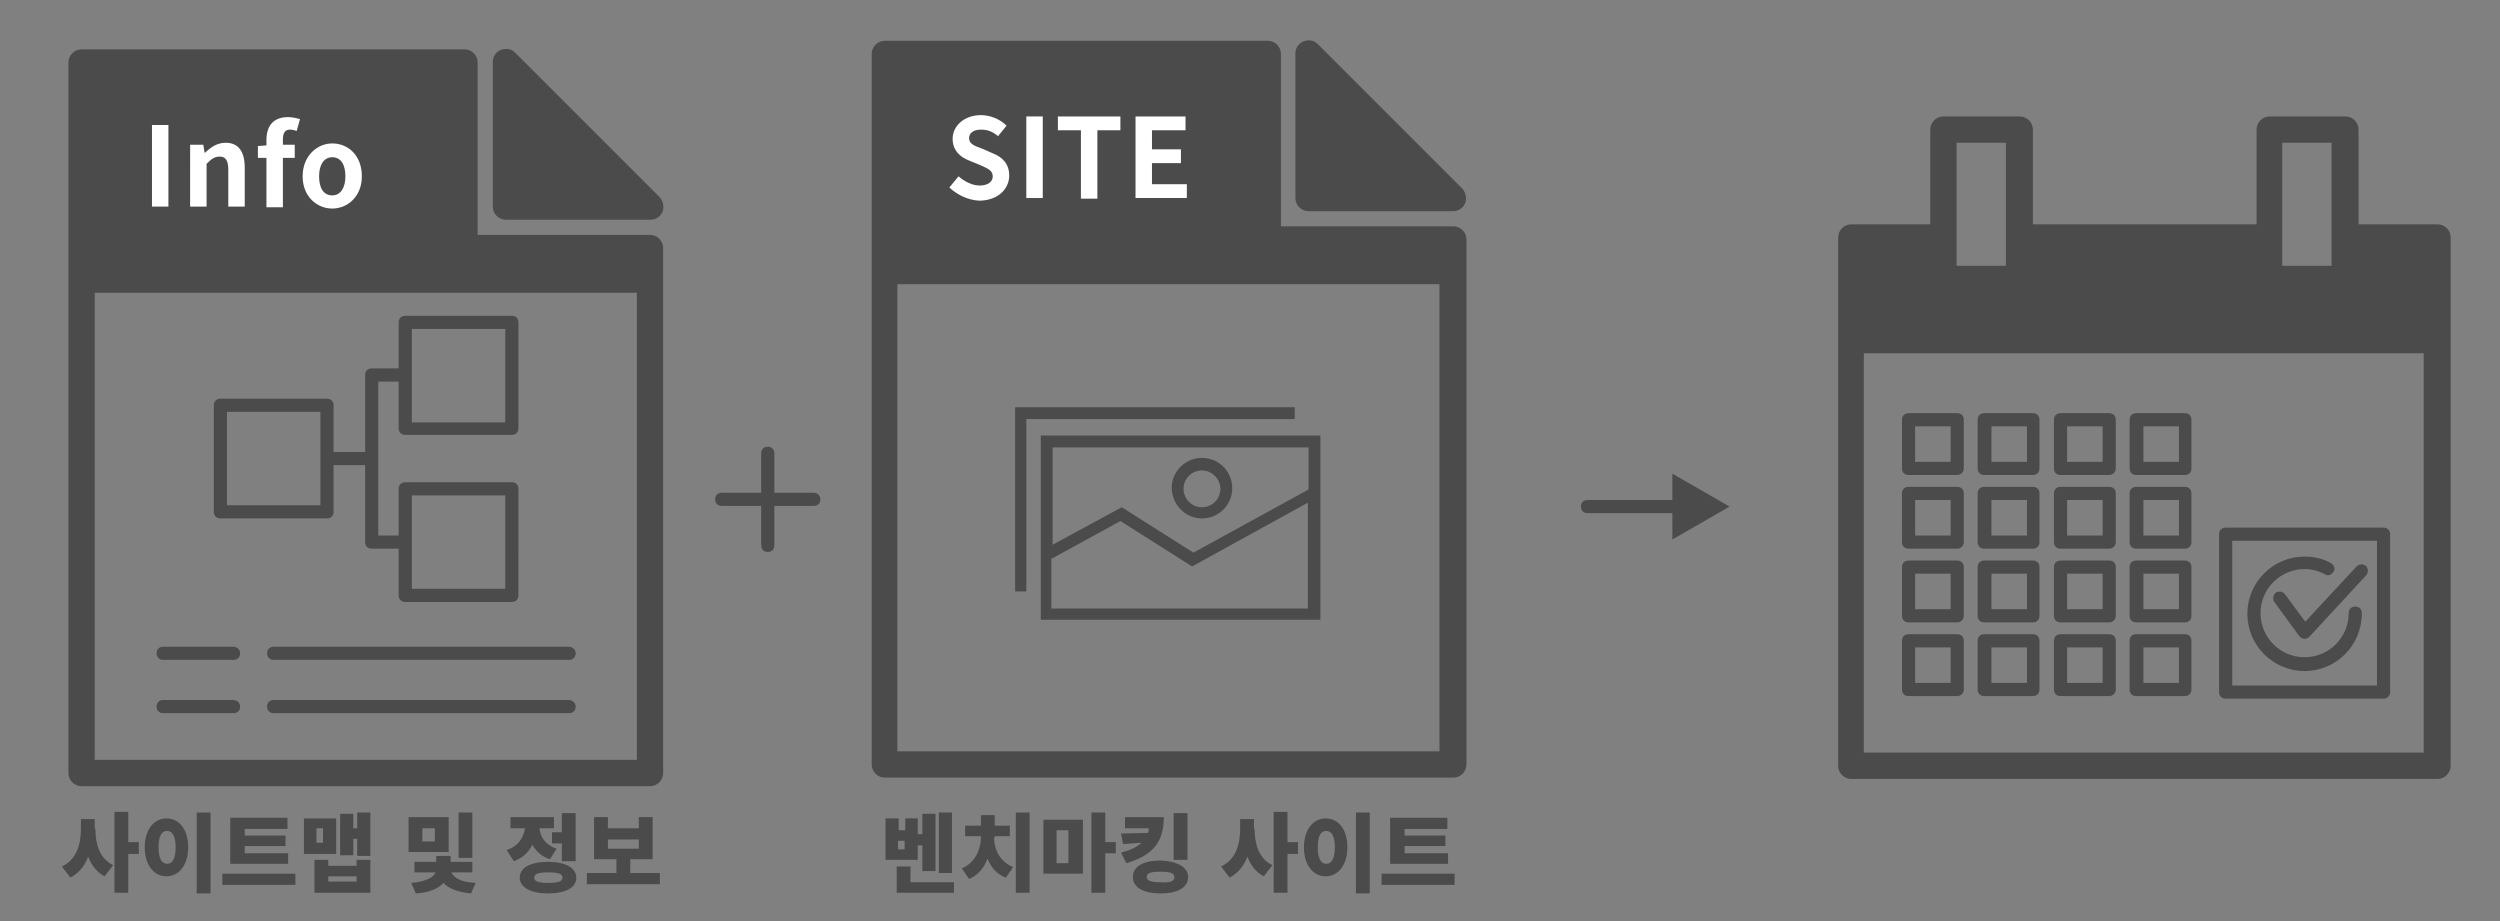 <?xml version="1.0" encoding="utf-8"?>
<!-- Generator: Adobe Illustrator 25.0.1, SVG Export Plug-In . SVG Version: 6.00 Build 0)  -->
<svg version="1.1" id="Layer_1" xmlns="http://www.w3.org/2000/svg" xmlns:xlink="http://www.w3.org/1999/xlink" x="0px" y="0px"
	 viewBox="0 0 380 140" style="enable-background:new 0 0 380 140;" xml:space="preserve">
<rect x="0" y="0" width="380" height="140" fill="#808080" stroke="none"/>
<style type="text/css">
	.st0{fill:#4B4B4B;}
	.st1{fill:#FFFFFF;}
</style>
<g>
	<g>
		<path class="st0" d="M98.8,35.7H72.6V9.5c0-1.1-0.9-2-2-2H12.4c-1.1,0-2,0.9-2,2v30.4v2.6v75c0,1.1,0.9,2,2,2h86.4
			c1.1,0,2-0.9,2-2v-75v-2.6v-2.2C100.8,36.6,99.9,35.7,98.8,35.7z M14.4,115.5v-71h82.4v71H14.4z"/>
		<path class="st0" d="M76.9,33.4h22c0.8,0,1.5-0.5,1.8-1.2c0.3-0.7,0.1-1.6-0.4-2.2l-22-22c-0.6-0.6-1.4-0.7-2.2-0.4
			c-0.7,0.3-1.2,1-1.2,1.8v22C74.9,32.5,75.8,33.4,76.9,33.4z"/>
		<path class="st0" d="M220.9,34.4h-26.2V8.2c0-1.1-0.9-2-2-2h-58.2c-1.1,0-2,0.9-2,2v30.4v2.6v75c0,1.1,0.9,2,2,2h86.4
			c1.1,0,2-0.9,2-2v-75v-2.6v-2.2C222.9,35.3,222,34.4,220.9,34.4z M136.4,114.2v-71h82.4v71H136.4z"/>
		<path class="st0" d="M198.9,32.1h22c0.8,0,1.5-0.5,1.8-1.2c0.3-0.7,0.1-1.6-0.4-2.2l-22-22c-0.6-0.6-1.4-0.7-2.2-0.4
			c-0.7,0.3-1.2,1-1.2,1.8v22C196.9,31.2,197.8,32.1,198.9,32.1z"/>
		<path class="st0" d="M158.2,94.2h42.5v-28h-42.5V94.2z M159.9,68h39v6.4l-17.5,9.6l-10.9-6.9l-10.5,5.7V68z M159.9,84.9l10.4-5.7
			l10.9,6.9l17.6-9.7v16.1h-39V84.9z"/>
		<path class="st0" d="M182.7,78.8c2.5,0,4.6-2,4.6-4.6c0-2.5-2-4.6-4.6-4.6c-2.5,0-4.6,2-4.6,4.6C178.2,76.8,180.2,78.8,182.7,78.8
			z M182.7,71.5c1.5,0,2.8,1.3,2.8,2.8c0,1.6-1.3,2.8-2.8,2.8c-1.6,0-2.8-1.3-2.8-2.8C179.9,72.7,181.2,71.5,182.7,71.5z"/>
		<polygon class="st0" points="196.8,63.7 196.8,61.9 154.3,61.9 154.3,89.9 156,89.9 156,88.1 156,80.6 156,80.6 156,78.6 
			156,78.6 156,63.7 195,63.7 		"/>
		<path class="st0" d="M123.7,74.9h-6v-6c0-0.6-0.4-1-1-1s-1,0.4-1,1v6h-6c-0.6,0-1,0.4-1,1s0.4,1,1,1h6v6c0,0.6,0.4,1,1,1
			s1-0.4,1-1v-6h6c0.6,0,1-0.4,1-1S124.2,74.9,123.7,74.9z"/>
		<path class="st0" d="M33.5,78.8h16.2c0.6,0,1-0.4,1-1v-7.1h4.8v11.7c0,0.6,0.4,1,1,1h4.1v7.1c0,0.6,0.4,1,1,1h16.2
			c0.6,0,1-0.4,1-1V74.3c0-0.6-0.4-1-1-1H61.6c-0.6,0-1,0.4-1,1v7.1h-3.1V58h3.1v7.1c0,0.6,0.4,1,1,1h16.2c0.6,0,1-0.4,1-1V49
			c0-0.6-0.4-1-1-1H61.6c-0.6,0-1,0.4-1,1V56h-4.1c-0.6,0-1,0.4-1,1v11.7h-4.8v-7.1c0-0.6-0.4-1-1-1H33.5c-0.6,0-1,0.4-1,1v16.2
			C32.5,78.4,32.9,78.8,33.5,78.8z M62.6,75.3h14.2v14.2H62.6V75.3z M62.6,50h14.2v14.2H62.6V50z M34.5,62.6h14.2v14.2H34.5V62.6z"
			/>
		<path class="st0" d="M35.4,98.3H24.8c-0.6,0-1,0.4-1,1s0.4,1,1,1h10.7c0.6,0,1-0.4,1-1S36,98.3,35.4,98.3z"/>
		<path class="st0" d="M35.4,106.4H24.8c-0.6,0-1,0.4-1,1s0.4,1,1,1h10.7c0.6,0,1-0.4,1-1S36,106.4,35.4,106.4z"/>
		<path class="st0" d="M86.4,98.3H41.6c-0.6,0-1,0.4-1,1s0.4,1,1,1h44.9c0.6,0,1-0.4,1-1S87,98.3,86.4,98.3z"/>
		<path class="st0" d="M86.4,106.4H41.6c-0.6,0-1,0.4-1,1s0.4,1,1,1h44.9c0.6,0,1-0.4,1-1S87,106.4,86.4,106.4z"/>
	</g>
	<g>
		<path class="st0" d="M255.7,78h-14.4c-0.6,0-1-0.4-1-1s0.4-1,1-1h14.4c0.6,0,1,0.4,1,1S256.2,78,255.7,78z"/>
		<g>
			<polygon class="st0" points="254.2,82 262.9,77 254.2,72 			"/>
		</g>
	</g>
	<g>
		<g>
			<path class="st1" d="M23.1,19h2.5v12.4h-2.5V19z"/>
			<path class="st1" d="M28.9,22h2l0.2,1.2h0.1c0.8-0.8,1.8-1.5,3.1-1.5c2,0,2.9,1.4,2.9,3.8v5.9h-2.5v-5.6c0-1.4-0.4-2-1.3-2
				c-0.8,0-1.3,0.4-2,1.1v6.5h-2.5V22z"/>
			<path class="st1" d="M45.1,19.9c-0.3-0.1-0.7-0.2-1-0.2c-0.7,0-1.1,0.4-1.1,1.5V22h1.8v2H43v7.5h-2.5V24h-1.3v-1.8l1.3-0.1v-0.8
				c0-2,0.9-3.5,3.3-3.5c0.7,0,1.4,0.2,1.8,0.3L45.1,19.9z"/>
			<path class="st1" d="M46,26.8c0-3.1,2.2-5,4.5-5c2.4,0,4.5,1.8,4.5,5c0,3.1-2.2,4.9-4.5,4.9C48.2,31.7,46,29.9,46,26.8z
				 M52.5,26.8c0-1.8-0.7-2.9-2-2.9c-1.3,0-2,1.2-2,2.9c0,1.8,0.7,2.9,2,2.9C51.8,29.7,52.5,28.5,52.5,26.8z"/>
		</g>
	</g>
	<g>
		<path class="st0" d="M139.5,130.7h-4.9v-6.3h2v1.8h1v-1.8h1.9v2.4h0.7v-3.1h2v8.7h-2v-3.9h-0.7V130.7z M145,134v1.7h-8.7v-4h2.1
			v2.4H145z M137.5,127.8h-1v1.3h1V127.8z M144.7,132.7h-2v-9.2h2V132.7z"/>
		<path class="st0" d="M151.1,127.3c0,1.6,0.7,3.6,2.9,4.5l-1.1,1.6c-1.4-0.5-2.3-1.6-2.8-2.9c-0.5,1.4-1.4,2.5-2.8,3.1l-1.1-1.6
			c2.1-0.9,2.9-3,2.9-4.7v-0.2h-2.4v-1.6h2.4v-1.6h2.1v1.6h2.3v1.6h-2.3V127.3z M156.5,123.5v12.2h-2.1v-12.2H156.5z"/>
		<path class="st0" d="M158.6,124.6h6v8.2h-6V124.6z M160.6,131.2h1.8v-5h-1.8V131.2z M169.6,129.7h-1.6v6h-2.1v-12.2h2.1v4.5h1.6
			V129.7z"/>
		<path class="st0" d="M176.9,124.2c0,3.6-1.5,5.8-5.7,7l-0.8-1.6c1.5-0.4,2.5-0.9,3.1-1.5l-2.8,0.2l-0.3-1.6l4.1-0.1
			c0.1-0.2,0.1-0.4,0.1-0.7h-3.6v-1.7H176.9z M180.6,133.3c0,1.6-1.6,2.5-4.2,2.5c-2.6,0-4.2-0.9-4.2-2.5c0-1.6,1.6-2.5,4.2-2.5
			C178.9,130.9,180.6,131.8,180.6,133.3z M178.5,133.3c0-0.6-0.7-0.8-2.1-0.8c-1.5,0-2.1,0.2-2.1,0.8c0,0.6,0.7,0.8,2.1,0.8
			C177.8,134.2,178.5,134,178.5,133.3z M180.5,130.7h-2.1v-7.1h2.1V130.7z"/>
		<path class="st0" d="M190.7,126c0,2.2,0.6,4.5,2.7,5.5l-1.3,1.7c-1.2-0.6-2-1.7-2.5-3c-0.5,1.4-1.4,2.5-2.7,3.2l-1.3-1.7
			c2.2-1,2.9-3.3,2.9-5.7v-1.5h2.1V126z M197.3,129.8h-1.6v5.9h-2.1v-12.3h2.1v4.6h1.6V129.8z"/>
		<path class="st0" d="M204.8,128.8c0,2.7-1.4,4.4-3.3,4.4s-3.3-1.7-3.3-4.4s1.4-4.4,3.3-4.4S204.8,126,204.8,128.8z M200.3,128.8
			c0,1.7,0.5,2.5,1.3,2.5s1.3-0.8,1.3-2.5c0-1.7-0.5-2.5-1.3-2.5S200.3,127,200.3,128.8z M208.2,123.5v12.3h-2.1v-12.3H208.2z"/>
		<path class="st0" d="M221.1,132.8v1.7H210v-1.7H221.1z M220,131.3h-8.7v-7h8.7v1.7h-6.5v1h6.2v1.6h-6.2v1.1h6.6V131.3z"/>
	</g>
	<g>
		<path class="st0" d="M14.5,126c0,2.2,0.6,4.5,2.7,5.5l-1.3,1.7c-1.2-0.6-2-1.7-2.5-3c-0.5,1.4-1.4,2.5-2.7,3.2l-1.3-1.7
			c2.2-1,2.9-3.3,2.9-5.7v-1.5h2.1V126z M21.1,129.8h-1.6v5.9h-2.1v-12.3h2.1v4.6h1.6V129.8z"/>
		<path class="st0" d="M28.6,128.8c0,2.7-1.4,4.4-3.3,4.4s-3.3-1.7-3.3-4.4s1.4-4.4,3.3-4.4S28.6,126,28.6,128.8z M24.1,128.8
			c0,1.7,0.5,2.5,1.3,2.5s1.3-0.8,1.3-2.5c0-1.7-0.5-2.5-1.3-2.5S24.1,127,24.1,128.8z M32,123.5v12.3h-2.1v-12.3H32z"/>
		<path class="st0" d="M44.9,132.8v1.7H33.8v-1.7H44.9z M43.8,131.3H35v-7h8.7v1.7h-6.5v1h6.2v1.6h-6.2v1.1h6.6V131.3z"/>
		<path class="st0" d="M51.1,129.8h-4.9v-5.4h4.9V129.8z M54.2,130.7h2.1v5h-8.5v-5h2.1v0.9h4.3V130.7z M49.1,125.9h-1v2.2h1V125.9z
			 M54.2,133.2h-4.3v0.8h4.3V133.2z M56.3,123.5v6.6h-2v-2.6h-0.6v2.5h-2v-6.3h2v2.2h0.6v-2.4H56.3z"/>
		<path class="st0" d="M68.2,129.5h-6.1v-5.3h6.1V129.5z M68.6,132.6c0.3,0.7,1.3,1.5,3.7,1.6l-0.7,1.6c-2.1-0.2-3.5-0.8-4.2-1.6
			c-0.7,0.8-2.1,1.5-4.2,1.6l-0.7-1.6c2.5-0.2,3.5-1,3.7-1.6h-3.2V131h3.3v-0.9h2.2v0.9h3.3v1.6H68.6z M66.1,125.9h-1.9v2h1.9V125.9
			z M71.8,130.4h-2.1v-6.9h2.1V130.4z"/>
		<path class="st0" d="M83.6,130.6c-1.3-0.4-2.1-1.2-2.7-2.2c-0.5,1.1-1.4,2-2.8,2.5l-1.1-1.7c1.9-0.6,2.6-2,2.8-3.3h-2.2v-1.7h6.6
			v1.7H82c0.1,1.2,0.8,2.5,2.6,3.1L83.6,130.6z M87.6,133.4c0,1.5-1.6,2.4-4.3,2.4c-2.6,0-4.3-0.9-4.3-2.4c0-1.5,1.6-2.4,4.3-2.4
			C85.9,131,87.6,131.9,87.6,133.4z M85.5,133.4c0-0.6-0.7-0.8-2.2-0.8c-1.4,0-2.1,0.2-2.1,0.8c0,0.6,0.7,0.8,2.1,0.8
			C84.8,134.2,85.5,134,85.5,133.4z M85.4,126.4v-2.8h2.1v7.3h-2.1v-2.7h-1.5v-1.7H85.4z"/>
		<path class="st0" d="M100.3,132.7v1.7H89.2v-1.7h4.5v-2.1h-3.4v-6.4h2.1v1.7h4.7v-1.7h2.1v6.4h-3.4v2.1H100.3z M92.4,129h4.7v-1.4
			h-4.7V129z"/>
	</g>
	<g>
		<g>
			<path class="st1" d="M144.3,28.5l1.4-1.7c0.9,0.8,2.1,1.4,3.2,1.4c1.3,0,2-0.6,2-1.4c0-0.9-0.8-1.2-1.9-1.7l-1.7-0.7
				c-1.3-0.5-2.5-1.5-2.5-3.3c0-2,1.8-3.6,4.3-3.6c1.4,0,2.9,0.6,3.9,1.6l-1.3,1.6c-0.8-0.7-1.6-1-2.6-1c-1.1,0-1.8,0.5-1.8,1.3
				c0,0.9,0.9,1.2,2,1.6l1.6,0.7c1.5,0.6,2.5,1.6,2.5,3.4c0,2-1.7,3.8-4.6,3.8C147.2,30.4,145.6,29.7,144.3,28.5z"/>
			<path class="st1" d="M156,17.7h2.5v12.4H156V17.7z"/>
			<path class="st1" d="M164.3,19.8h-3.5v-2.1h9.5v2.1h-3.5v10.4h-2.5V19.8z"/>
			<path class="st1" d="M172.6,17.7h7.6v2.1h-5.1v2.9h4.4v2.1h-4.4V28h5.3v2.1h-7.8V17.7z"/>
		</g>
	</g>
</g>
<g>
	<path class="st0" d="M297.5,72.2h-7.4c-0.6,0-1-0.4-1-1v-7.4c0-0.6,0.4-1,1-1h7.4c0.6,0,1,0.4,1,1v7.4
		C298.5,71.8,298,72.2,297.5,72.2z M291.1,70.2h5.4v-5.4h-5.4V70.2z"/>
	<path class="st0" d="M309,72.2h-7.4c-0.6,0-1-0.4-1-1v-7.4c0-0.6,0.4-1,1-1h7.4c0.6,0,1,0.4,1,1v7.4C310,71.8,309.6,72.2,309,72.2z
		 M302.7,70.2h5.4v-5.4h-5.4V70.2z"/>
	<path class="st0" d="M320.6,72.2h-7.4c-0.6,0-1-0.4-1-1v-7.4c0-0.6,0.4-1,1-1h7.4c0.6,0,1,0.4,1,1v7.4
		C321.6,71.8,321.1,72.2,320.6,72.2z M314.2,70.2h5.4v-5.4h-5.4V70.2z"/>
	<path class="st0" d="M332.1,72.2h-7.4c-0.6,0-1-0.4-1-1v-7.4c0-0.6,0.4-1,1-1h7.4c0.6,0,1,0.4,1,1v7.4
		C333.1,71.8,332.7,72.2,332.1,72.2z M325.8,70.2h5.4v-5.4h-5.4V70.2z"/>
	<path class="st0" d="M362.3,106.2h-24c-0.6,0-1-0.4-1-1v-24c0-0.6,0.4-1,1-1h24c0.6,0,1,0.4,1,1v24
		C363.3,105.8,362.8,106.2,362.3,106.2z M339.3,104.2h22v-22h-22V104.2z"/>
	<path class="st0" d="M297.5,83.4h-7.4c-0.6,0-1-0.4-1-1V75c0-0.6,0.4-1,1-1h7.4c0.6,0,1,0.4,1,1v7.4C298.5,83,298,83.4,297.5,83.4z
		 M291.1,81.4h5.4V76h-5.4V81.4z"/>
	<path class="st0" d="M309,83.4h-7.4c-0.6,0-1-0.4-1-1V75c0-0.6,0.4-1,1-1h7.4c0.6,0,1,0.4,1,1v7.4C310,83,309.6,83.4,309,83.4z
		 M302.7,81.4h5.4V76h-5.4V81.4z"/>
	<path class="st0" d="M320.6,83.4h-7.4c-0.6,0-1-0.4-1-1V75c0-0.6,0.4-1,1-1h7.4c0.6,0,1,0.4,1,1v7.4
		C321.6,83,321.1,83.4,320.6,83.4z M314.2,81.4h5.4V76h-5.4V81.4z"/>
	<path class="st0" d="M332.1,83.4h-7.4c-0.6,0-1-0.4-1-1V75c0-0.6,0.4-1,1-1h7.4c0.6,0,1,0.4,1,1v7.4
		C333.1,83,332.7,83.4,332.1,83.4z M325.8,81.4h5.4V76h-5.4V81.4z"/>
	<path class="st0" d="M297.5,94.6h-7.4c-0.6,0-1-0.4-1-1v-7.4c0-0.6,0.4-1,1-1h7.4c0.6,0,1,0.4,1,1v7.4
		C298.5,94.2,298,94.6,297.5,94.6z M291.1,92.6h5.4v-5.4h-5.4V92.6z"/>
	<path class="st0" d="M309,94.6h-7.4c-0.6,0-1-0.4-1-1v-7.4c0-0.6,0.4-1,1-1h7.4c0.6,0,1,0.4,1,1v7.4C310,94.2,309.6,94.6,309,94.6z
		 M302.7,92.6h5.4v-5.4h-5.4V92.6z"/>
	<path class="st0" d="M320.6,94.6h-7.4c-0.6,0-1-0.4-1-1v-7.4c0-0.6,0.4-1,1-1h7.4c0.6,0,1,0.4,1,1v7.4
		C321.6,94.2,321.1,94.6,320.6,94.6z M314.2,92.6h5.4v-5.4h-5.4V92.6z"/>
	<path class="st0" d="M332.1,94.6h-7.4c-0.6,0-1-0.4-1-1v-7.4c0-0.6,0.4-1,1-1h7.4c0.6,0,1,0.4,1,1v7.4
		C333.1,94.2,332.7,94.6,332.1,94.6z M325.8,92.6h5.4v-5.4h-5.4V92.6z"/>
	<path class="st0" d="M297.5,105.8h-7.4c-0.6,0-1-0.4-1-1v-7.4c0-0.6,0.4-1,1-1h7.4c0.6,0,1,0.4,1,1v7.4
		C298.5,105.4,298,105.8,297.5,105.8z M291.1,103.8h5.4v-5.4h-5.4V103.8z"/>
	<path class="st0" d="M309,105.8h-7.4c-0.6,0-1-0.4-1-1v-7.4c0-0.6,0.4-1,1-1h7.4c0.6,0,1,0.4,1,1v7.4
		C310,105.4,309.6,105.8,309,105.8z M302.7,103.8h5.4v-5.4h-5.4V103.8z"/>
	<path class="st0" d="M320.6,105.8h-7.4c-0.6,0-1-0.4-1-1v-7.4c0-0.6,0.4-1,1-1h7.4c0.6,0,1,0.4,1,1v7.4
		C321.6,105.4,321.1,105.8,320.6,105.8z M314.2,103.8h5.4v-5.4h-5.4V103.8z"/>
	<path class="st0" d="M332.1,105.8h-7.4c-0.6,0-1-0.4-1-1v-7.4c0-0.6,0.4-1,1-1h7.4c0.6,0,1,0.4,1,1v7.4
		C333.1,105.4,332.7,105.8,332.1,105.8z M325.8,103.8h5.4v-5.4h-5.4V103.8z"/>
	<path class="st0" d="M350.3,102c-4.8,0-8.7-3.9-8.7-8.7s3.9-8.7,8.7-8.7c1.4,0,2.8,0.3,4,1c0.5,0.3,0.7,0.9,0.4,1.3
		c-0.3,0.5-0.9,0.7-1.3,0.4c-0.9-0.5-2-0.8-3.1-0.8c-3.7,0-6.7,3-6.7,6.7s3,6.7,6.7,6.7s6.7-3,6.7-6.7c0-0.6,0.4-1,1-1s1,0.4,1,1
		C359,98.1,355.1,102,350.3,102z"/>
	<path class="st0" d="M350.3,97.1L350.3,97.1c-0.4,0-0.6-0.2-0.8-0.4l-3.8-5.2c-0.3-0.4-0.2-1.1,0.2-1.4c0.4-0.3,1.1-0.2,1.4,0.2
		l3.1,4.2l7.8-8.4c0.4-0.4,1-0.4,1.4-0.1c0.4,0.4,0.4,1,0.1,1.4l-8.6,9.3C350.8,97,350.6,97.1,350.3,97.1z"/>
	<path class="st0" d="M370.5,34.1h-12V19.7c0-1.1-0.9-2-2-2H345c-1.1,0-2,0.9-2,2v14.4h-34V19.7c0-1.1-0.9-2-2-2h-11.6
		c-1.1,0-2,0.9-2,2v14.4h-12c-1.1,0-2,0.9-2,2v80.3c0,1.1,0.9,2,2,2h89.1c1.1,0,2-0.9,2-2V36.1C372.5,35,371.6,34.1,370.5,34.1z
		 M346.9,21.7h7.5v18.7h-7.5V21.7z M297.4,21.7h7.5v18.7h-7.5V21.7z M283.3,114.4V53.7h85.1v60.7H283.3z"/>
</g>
</svg>
